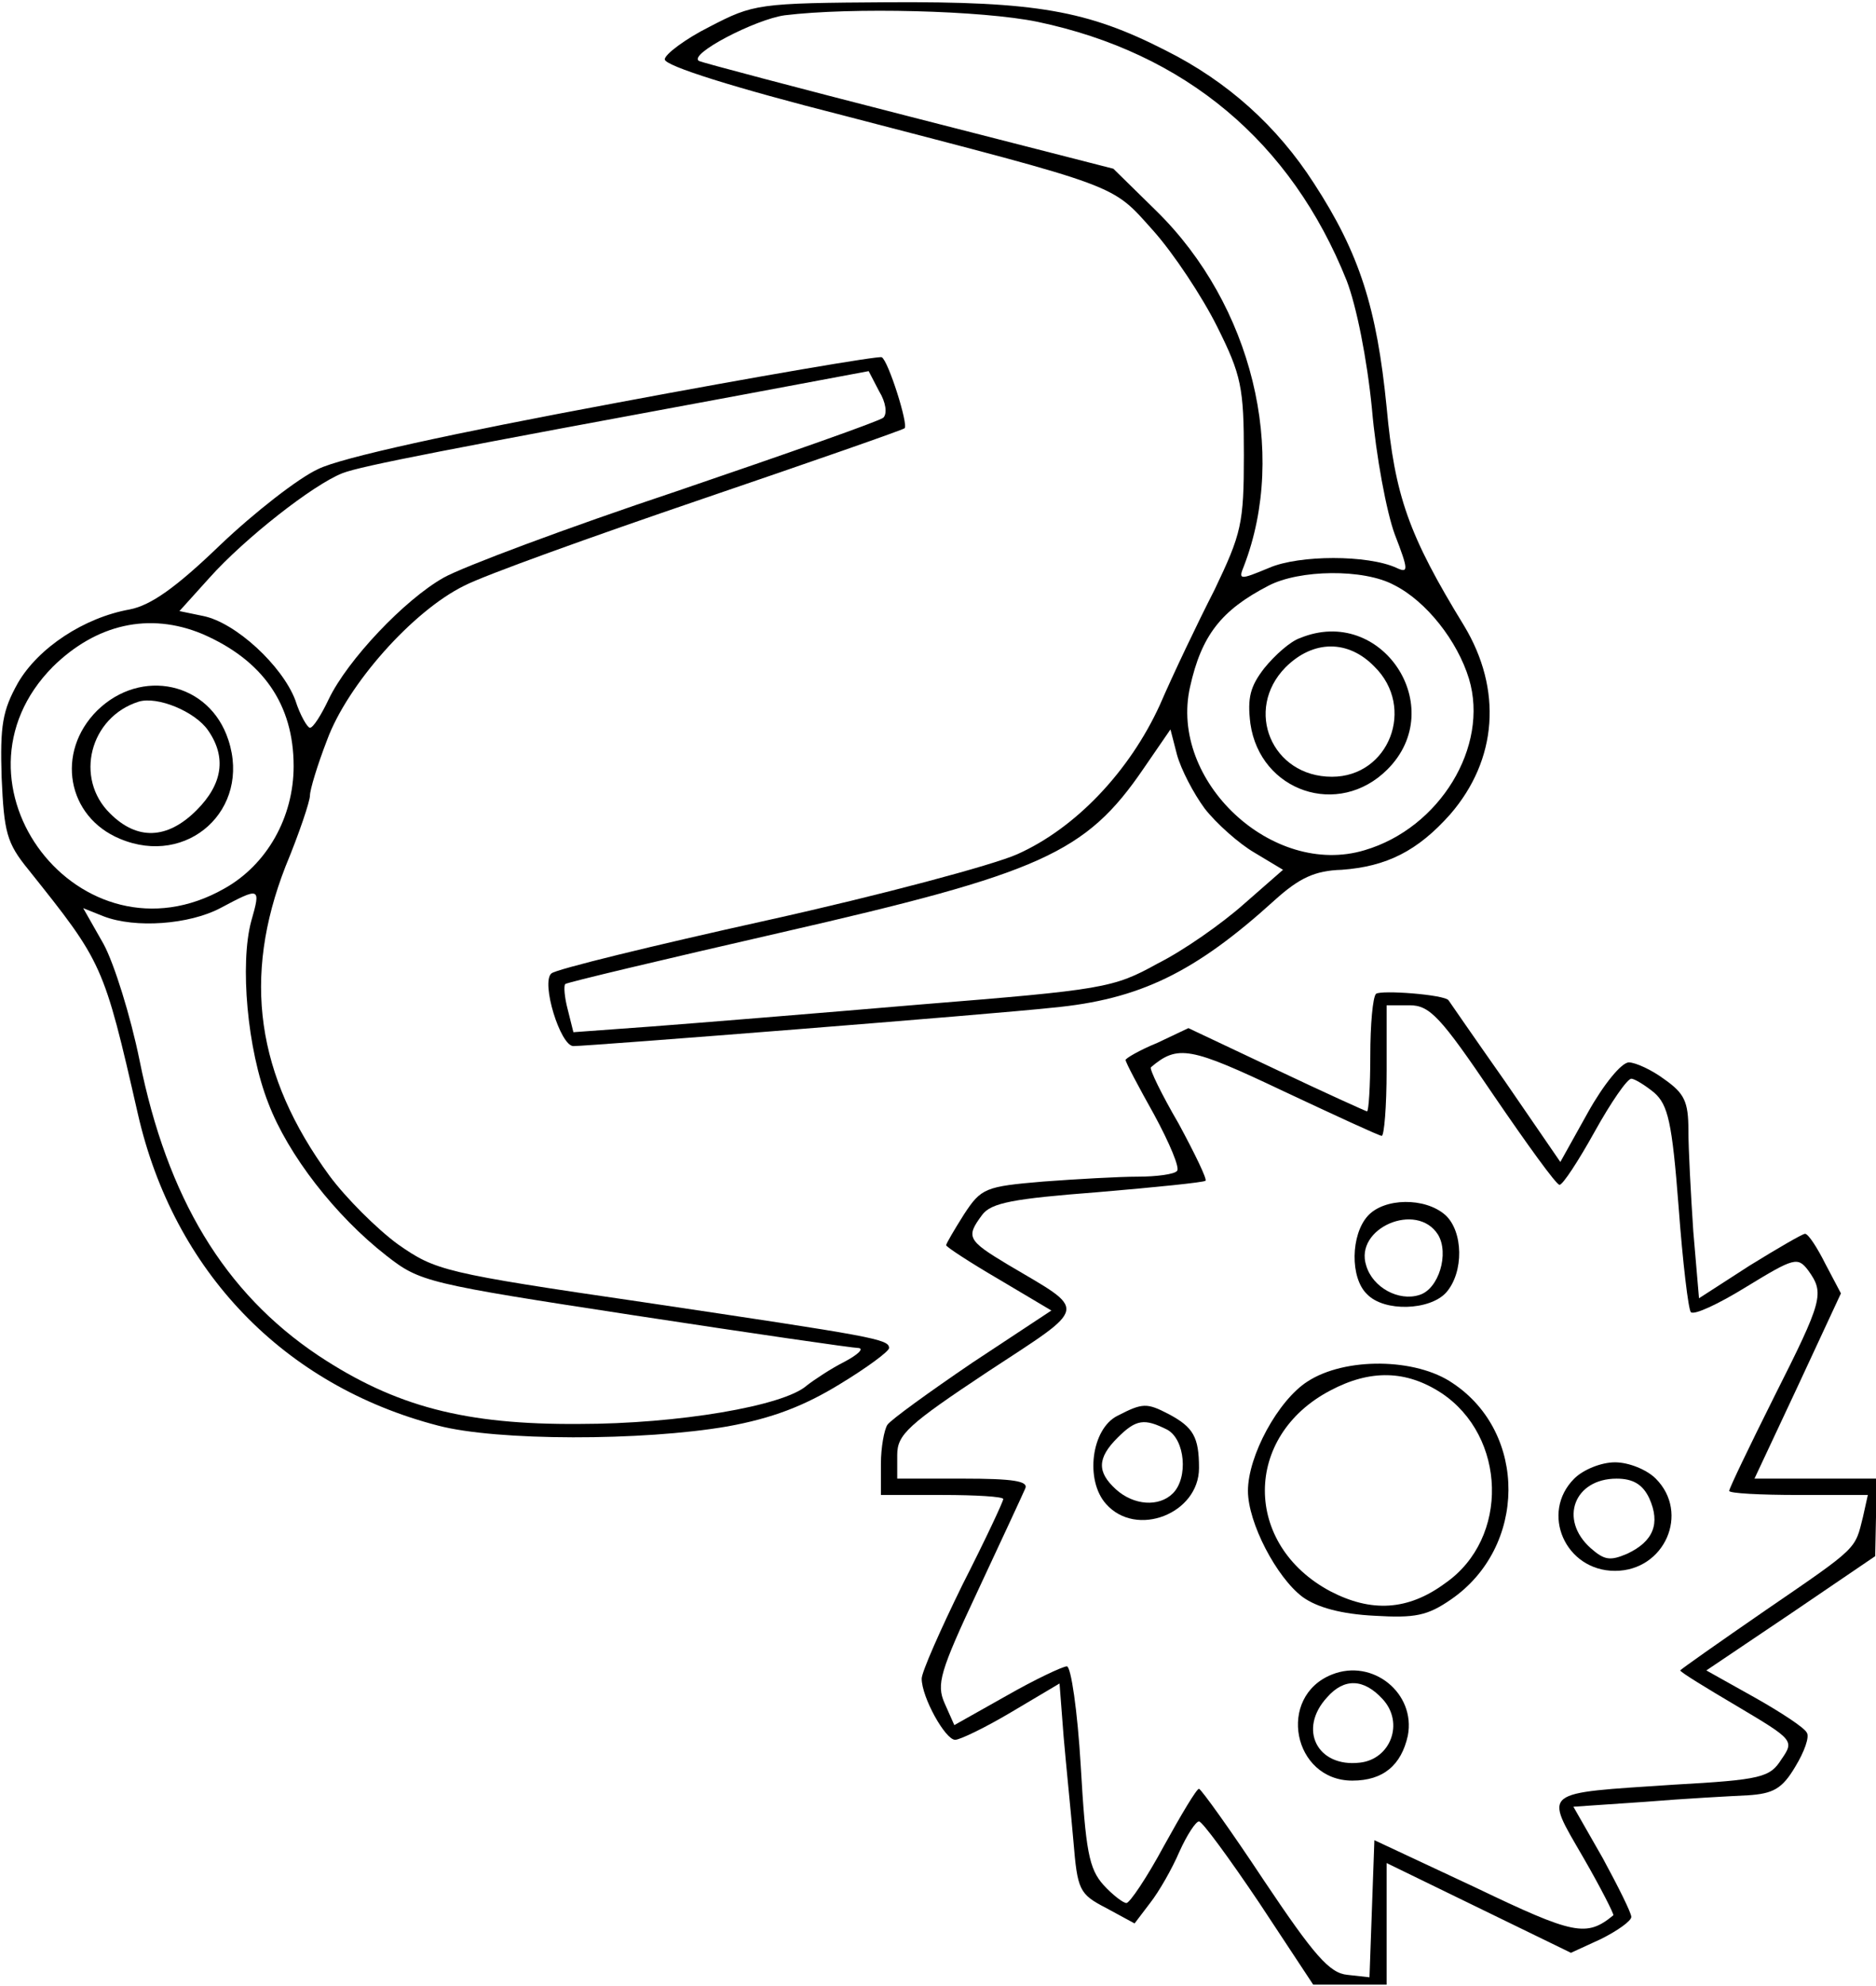 <?xml version="1.0" encoding="UTF-8" standalone="yes"?>
<svg version="1.0" xmlns="http://www.w3.org/2000/svg" width="60.702mm" height="64.225mm" viewBox="0 0 230 243" preserveAspectRatio="xMidYMid meet">
  <g transform="translate(0,243) scale(0.1,-0.1)" fill="#000000" stroke="none">
    <path d="M870 2399 c-30 -15 -55 -34 -55 -40 0 -8 86 -35 220 -69 342 -89 327
-83 379 -141 25 -28 60 -81 78 -117 30 -60 33 -75 33 -158 0 -84 -3 -96 -36
-165 -21 -41 -51 -104 -67 -141 -37 -81 -103 -151 -175 -183 -29 -13 -167 -50
-307 -81 -140 -31 -259 -60 -264 -65 -13 -11 11 -89 27 -89 19 0 514 39 587
47 107 10 175 43 273 132 30 27 49 36 82 37 55 4 93 23 133 68 58 67 64 153
17 231 -68 111 -85 159 -95 268 -12 121 -33 188 -89 274 -45 70 -106 125 -182
163 -96 49 -159 60 -340 59 -160 -1 -165 -2 -219 -30z m402 6 c181 -38 311
-147 379 -317 12 -31 25 -96 31 -157 5 -58 18 -127 28 -154 17 -44 17 -48 2
-41 -35 16 -119 16 -156 0 -36 -15 -38 -15 -31 2 54 140 10 320 -107 435 l-53
52 -250 64 c-137 35 -254 66 -258 68 -14 8 69 51 105 56 82 10 242 6 310 -8z
m437 -690 c40 -20 78 -69 92 -115 25 -83 -36 -183 -128 -210 -113 -34 -240 85
-214 200 14 63 38 94 96 124 38 20 117 21 154 1z m-232 -274 c14 -18 42 -43
61 -54 l35 -21 -48 -42 c-27 -24 -74 -57 -106 -73 -54 -30 -67 -32 -290 -50
-129 -11 -277 -23 -330 -27 l-96 -7 -7 28 c-4 15 -5 29 -3 31 2 2 120 30 264
63 319 73 374 97 445 201 l33 48 8 -31 c5 -18 20 -47 34 -66z"/>
    <path d="M1594 1650 c-12 -4 -31 -21 -44 -37 -17 -22 -21 -36 -17 -68 12 -83
108 -116 168 -56 76 76 -7 202 -107 161z m91 -35 c51 -50 18 -135 -52 -135
-74 0 -108 82 -57 134 34 34 77 34 109 1z"/>
    <path d="M755 1938 c-199 -37 -337 -67 -365 -81 -24 -11 -78 -53 -120 -93 -54
-52 -85 -74 -111 -79 -56 -10 -112 -47 -137 -90 -19 -34 -22 -52 -20 -116 3
-67 6 -80 33 -113 91 -114 92 -115 134 -299 44 -193 179 -333 368 -382 72 -19
251 -19 355 -1 55 10 94 25 138 52 33 20 60 40 60 44 0 11 -18 14 -300 56
-247 36 -256 39 -302 71 -26 19 -64 57 -84 84 -90 123 -107 243 -54 379 17 41
30 80 30 87 0 7 9 37 21 68 25 68 105 158 168 189 25 13 156 60 291 106 135
46 247 85 249 87 5 4 -20 83 -28 87 -3 2 -150 -23 -326 -56z m328 -18 c-4 -4
-118 -44 -253 -90 -135 -45 -263 -93 -286 -106 -48 -27 -118 -101 -141 -149
-9 -19 -19 -35 -23 -35 -3 0 -12 15 -18 34 -16 42 -73 95 -113 103 l-29 6 37
41 c43 48 127 114 163 128 23 9 133 30 490 96 l155 29 13 -25 c8 -13 10 -27 5
-32z m-835 -265 c74 -32 112 -86 112 -162 0 -63 -33 -121 -85 -150 -176 -100
-352 129 -210 272 53 52 118 67 183 40z m60 -352 c-14 -52 -5 -157 21 -223 24
-63 82 -138 145 -187 41 -32 49 -34 304 -73 144 -22 268 -40 275 -40 6 -1 -1
-8 -18 -17 -16 -8 -37 -22 -46 -29 -28 -25 -158 -47 -279 -47 -139 -1 -225 21
-320 84 -115 77 -185 193 -219 362 -11 54 -31 118 -44 142 l-25 44 25 -10 c39
-15 105 -10 143 10 49 26 50 26 38 -16z"/>
    <path d="M119 1561 c-51 -51 -37 -130 28 -157 83 -35 161 36 133 121 -23 71
-107 89 -161 36z m136 -24 c23 -33 18 -66 -14 -98 -36 -36 -73 -37 -106 -4
-44 43 -25 118 35 137 23 7 69 -12 85 -35z"/>
    <path d="M1687 1214 c-4 -4 -7 -38 -7 -76 0 -37 -2 -68 -4 -68 -1 0 -52 23
-111 51 l-108 51 -38 -18 c-22 -9 -39 -19 -39 -21 0 -3 16 -33 35 -67 19 -35
32 -66 28 -69 -3 -4 -25 -7 -48 -7 -23 0 -76 -3 -116 -6 -71 -6 -76 -8 -97
-40 -12 -19 -22 -36 -22 -38 0 -2 29 -21 65 -42 l64 -38 -97 -64 c-53 -36
-100 -70 -104 -76 -4 -6 -8 -28 -8 -48 l0 -38 75 0 c41 0 75 -2 75 -5 0 -3
-22 -50 -50 -105 -27 -55 -50 -107 -50 -115 0 -23 29 -75 41 -75 6 0 37 15 69
34 l59 35 5 -65 c3 -35 9 -93 12 -128 5 -60 7 -65 40 -82 l35 -19 19 25 c11
14 27 42 36 63 9 20 20 37 24 37 4 0 37 -45 74 -100 l66 -100 45 0 45 0 0 75
0 74 113 -55 113 -55 37 17 c20 10 37 22 37 27 0 5 -16 37 -35 72 l-36 63 88
6 c49 4 105 7 126 8 31 2 42 8 58 35 11 18 18 37 14 42 -3 6 -32 25 -64 43
l-59 33 104 70 103 70 1 48 0 47 -75 0 -74 0 53 113 53 114 -19 36 c-10 20
-21 37 -25 37 -3 0 -34 -18 -68 -39 l-62 -40 -7 82 c-3 45 -6 101 -6 124 0 35
-5 45 -29 62 -16 12 -36 21 -44 21 -9 0 -31 -27 -50 -61 l-34 -61 -68 99 c-38
54 -69 99 -69 99 -4 7 -83 13 -89 8z m144 -124 c41 -60 77 -110 81 -110 4 0
23 29 43 65 20 36 40 65 45 65 4 0 17 -8 28 -17 17 -15 22 -36 30 -140 5 -68
12 -126 15 -129 4 -4 34 10 68 31 59 36 63 37 76 20 20 -28 18 -36 -42 -155
-30 -60 -55 -112 -55 -115 0 -3 38 -5 85 -5 l85 0 -6 -27 c-10 -40 -5 -36
-119 -114 -58 -40 -105 -73 -105 -74 0 -2 31 -21 70 -44 69 -41 70 -42 54 -65
-14 -22 -24 -25 -132 -31 -164 -11 -159 -6 -111 -89 22 -38 38 -70 37 -71 -33
-27 -48 -24 -169 34 l-124 58 -3 -84 -3 -84 -27 3 c-22 2 -41 24 -102 115 -41
62 -77 112 -80 113 -3 0 -22 -32 -43 -70 -21 -39 -42 -70 -46 -70 -4 0 -17 10
-28 22 -18 20 -22 42 -28 146 -4 68 -12 122 -17 122 -5 0 -39 -16 -74 -36
l-64 -36 -12 27 c-10 23 -6 38 41 138 29 62 55 118 58 125 4 9 -15 12 -76 12
l-81 0 0 29 c0 25 13 37 111 102 125 82 123 73 25 131 -50 30 -52 34 -32 61
11 15 38 20 142 28 71 6 130 12 132 14 2 2 -13 33 -33 70 -21 36 -36 67 -34
69 33 28 48 25 162 -29 64 -30 118 -55 121 -55 3 0 6 36 6 80 l0 80 28 0 c25
0 38 -14 103 -110z"/>
    <path d="M1677 942 c-21 -23 -22 -76 -1 -96 21 -22 77 -20 97 2 22 25 21 75
-1 95 -25 22 -75 21 -95 -1z m86 -23 c14 -23 1 -67 -23 -74 -25 -8 -57 9 -65
36 -15 46 62 79 88 38z"/>
    <path d="M1603 739 c-36 -23 -73 -91 -73 -134 0 -39 35 -106 67 -130 18 -13
48 -21 88 -23 50 -3 65 0 94 20 93 64 94 204 2 265 -45 31 -132 32 -178 2z
m164 -14 c80 -53 84 -178 5 -233 -46 -34 -91 -36 -141 -10 -107 57 -107 190 0
246 49 26 93 25 136 -3z"/>
    <path d="M1370 697 c-32 -16 -40 -79 -14 -108 37 -42 114 -12 114 44 0 38 -7
50 -37 66 -27 14 -32 14 -63 -2z m61 -17 c22 -12 26 -59 7 -78 -17 -17 -48
-15 -70 5 -23 21 -23 38 2 63 23 23 33 24 61 10z"/>
    <path d="M1930 620 c-42 -42 -11 -113 50 -113 61 0 92 71 50 113 -11 11 -33
20 -50 20 -17 0 -39 -9 -50 -20z m92 -24 c14 -31 5 -53 -27 -68 -21 -9 -28 -8
-45 7 -39 35 -20 85 32 85 20 0 32 -7 40 -24z"/>
    <path d="M1633 380 c-68 -27 -48 -130 25 -130 38 0 60 19 68 55 10 52 -43 95
-93 75z m62 -30 c27 -29 10 -74 -28 -78 -52 -6 -76 41 -40 80 21 24 45 23 68
-2z"/>
  </g>
</svg>